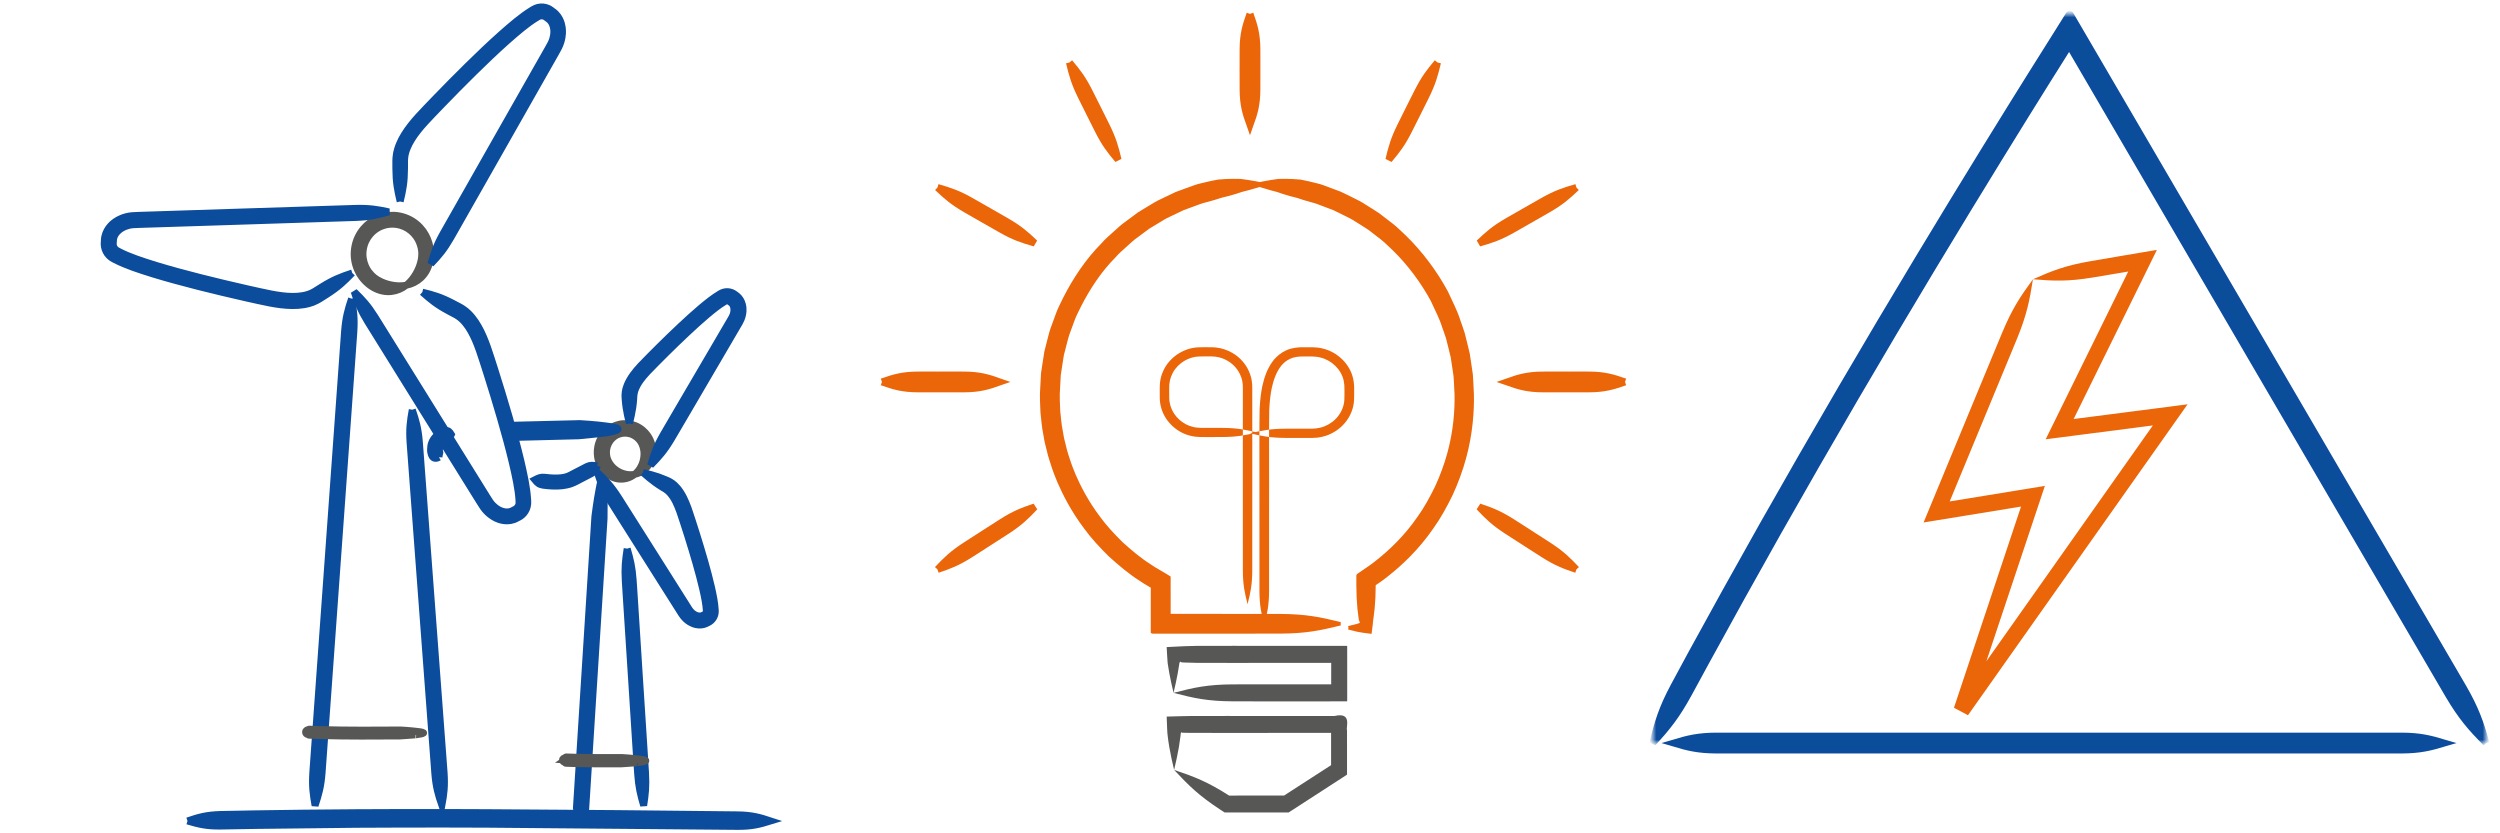 <?xml version="1.0" encoding="UTF-8"?>
<svg width="360px" height="120px" viewBox="0 0 360 120" version="1.1" xmlns="http://www.w3.org/2000/svg" xmlns:xlink="http://www.w3.org/1999/xlink">
    <!-- Generator: Sketch 62 (91390) - https://sketch.com -->
    <title>vorschau-energiemanagement</title>
    <desc>Created with Sketch.</desc>
    <defs>
        <polygon id="path-1" points="0 0 120 0 120 105 0 105"></polygon>
    </defs>
    <g id="vorschau-energiemanagement" stroke="none" stroke-width="1" fill="none" fill-rule="evenodd">
        <g id="Group" transform="translate(238, 2)">
            <g id="Group-45">
                <mask id="mask-2" fill="white">
                    <use xlink:href="#path-1"></use>
                </mask>
                <g id="Clip-44"></g>
                <path d="M120,105 C119.139,102.037 118.465,100.077 116.67,96.968 C112.428,89.7 99.681,67.867 87.996,47.85 C80.419,34.879 73.186,22.496 67.847,13.356 C64.947,8.392 62.562,4.307 60.902,1.465 C60.71,1.138 60.524,0.82 60.344,0.511 C60.253,0.356 60.164,0.204 60.077,0.054 C60.034,-0.089 59.987,0.091 59.942,0.137 L59.806,0.352 C59.448,0.923 59.112,1.457 58.801,1.954 C58.323,2.714 57.919,3.359 57.591,3.882 C57.162,4.565 56.935,4.927 56.935,4.927 C56.935,4.927 42.305,28.031 27.142,53.995 C23.35,60.486 19.519,67.151 15.839,73.655 C14.015,76.915 12.217,80.128 10.468,83.254 C8.773,86.334 7.125,89.327 5.548,92.192 C4.421,94.281 3.496,95.995 3.034,96.851 C1.341,100.019 0.751,102.012 0,105 C2.084,102.704 3.39,101.093 5.113,97.947 C5.577,97.095 6.505,95.386 7.638,93.305 C9.212,90.445 10.856,87.457 12.55,84.382 C14.295,81.262 16.09,78.054 17.912,74.798 C21.586,68.304 25.41,61.65 29.194,55.168 C44.331,29.24 58.936,6.156 58.936,6.156 C58.936,6.156 59.164,5.794 59.592,5.112 C59.692,4.952 59.817,4.754 59.963,4.521 L59.963,4.522 C61.359,6.913 63.364,10.348 65.802,14.524 C71.138,23.665 78.368,36.049 85.942,49.022 C97.632,69.036 110.385,90.867 114.63,98.133 C116.456,101.224 117.835,102.781 120,105" id="Fill-43" stroke="#0B4C9C" fill="#0A4D99" mask="url(#mask-2)"></path>
            </g>
            <path d="M54.745,38.214 C52.914,40.714 51.764,42.451 50.363,45.79 C50.03,46.591 49.433,48.028 48.717,49.749 C47.305,53.16 45.776,56.853 44.201,60.657 C43.414,62.56 42.616,64.49 41.815,66.426 L40.591,69.384 L39.385,72.297 L39.084,73.024 L39.01,73.206 C38.977,73.253 39.036,73.224 39.062,73.224 L39.156,73.209 L39.534,73.148 L41.044,72.901 C45.006,72.255 48.977,71.606 51.971,71.119 C52.311,71.063 52.636,71.011 52.945,70.959 L53.041,70.945 L53.04,70.945 L53.038,70.945 L53.036,70.945 C53.036,70.945 53.027,70.947 53.03,70.944 C53.031,70.938 53.033,70.936 53.033,70.936 C50.162,79.549 47.623,87.165 45.905,92.319 C45.051,94.876 44.3,97.128 43.667,99.03 C43.586,99.272 43.507,99.509 43.43,99.74 L43.372,99.912 C43.377,99.923 43.387,99.923 43.393,99.929 L43.44,99.952 C43.498,99.982 43.556,100.012 43.608,100.041 C43.715,100.097 43.809,100.146 43.889,100.188 C44.209,100.356 44.308,100.409 44.139,100.319 C44.586,100.561 44.993,100.781 45.215,100.901 C45.336,100.942 45.369,101.042 45.416,100.953 C45.372,101.043 45.343,100.945 45.188,100.886 L45.36,100.979 C45.344,101.08 45.527,100.789 45.637,100.64 C45.759,100.467 45.88,100.296 45.999,100.126 C46.478,99.448 46.931,98.807 47.35,98.214 C48.187,97.028 48.887,96.036 49.376,95.345 C49.783,94.767 50.005,94.454 50.01,94.447 C50.005,94.454 49.753,94.809 49.194,95.601 C54.937,87.468 55.451,86.741 55.451,86.741 C55.451,86.741 57.309,84.111 61.128,78.705 C63.038,76.001 65.437,72.603 68.341,68.491 C69.793,66.436 71.371,64.202 73.077,61.788 C73.669,60.95 74.272,60.096 74.886,59.227 C75.33,58.599 75.776,57.966 76.228,57.327 L76.908,56.364 L76.993,56.243 C77.028,56.199 76.92,56.242 76.891,56.236 L76.602,56.274 L76.023,56.348 C73.788,56.636 71.475,56.936 69.083,57.245 C66.946,57.52 64.453,57.841 61.663,58.201 C61.314,58.246 60.96,58.292 60.602,58.338 C60.58,58.34 60.596,58.338 60.596,58.338 C60.604,58.336 60.605,58.338 60.601,58.344 C61.162,57.204 61.748,56.014 62.356,54.779 C64.261,50.908 66.296,46.773 68.332,42.64 C69.631,40.001 70.93,37.361 72.208,34.763 L72.585,34 C72.357,34.01 72.052,34.082 71.79,34.12 L70.16,34.396 C69.42,34.521 68.682,34.647 67.951,34.77 C67.71,34.811 67.473,34.852 67.239,34.891 C65.373,35.211 63.76,35.486 62.914,35.631 C59.439,36.239 57.531,36.976 54.745,38.214 C57.768,38.47 59.804,38.54 63.284,37.97 C64.132,37.828 65.745,37.557 67.612,37.245 C67.846,37.206 68.084,37.165 68.324,37.125 L68.414,37.11 L68.483,37.098 L68.482,37.098 L68.477,37.099 C68.477,37.099 68.464,37.104 68.468,37.098 L68.474,37.087 L67.797,38.462 C67.29,39.491 66.782,40.525 66.273,41.558 C64.238,45.692 62.203,49.827 60.298,53.698 C59.385,55.551 58.506,57.339 57.664,59.051 C57.312,59.766 56.963,60.473 56.619,61.173 C56.515,61.305 56.69,61.234 56.766,61.234 L57.048,61.198 L57.608,61.126 C57.981,61.077 58.351,61.03 58.719,60.982 C59.823,60.84 60.9,60.701 61.949,60.565 C64.739,60.205 67.231,59.882 69.368,59.605 C70.194,59.498 71.006,59.393 71.805,59.29 C72.09,59.254 72.013,59.264 72.02,59.263 L72.017,59.263 L72.012,59.264 C72.008,59.265 72.015,59.257 72.015,59.257 L72.016,59.255 L72.016,59.255 L71.864,59.472 C71.646,59.779 71.431,60.085 71.218,60.387 C69.513,62.802 67.936,65.036 66.484,67.092 C63.58,71.204 61.182,74.602 59.273,77.307 C55.455,82.715 53.599,85.345 53.599,85.345 C53.599,85.345 53.141,85.992 48.029,93.231 C48.034,93.223 48.018,93.248 48.041,93.213 C48.118,93.104 48.156,93.05 48.156,93.05 C48.156,93.05 48.124,93.096 48.059,93.188 C47.999,93.273 48.043,93.212 48.028,93.231 L48.031,93.227 L48.034,93.223 L48.036,93.218 L48.036,93.223 L48.034,93.227 L48.034,93.23 L48.034,93.231 L48.034,93.232 C48.036,93.224 48.028,93.249 48.039,93.215 L48.08,93.093 C49.839,87.821 52.438,80.028 55.378,71.218 C55.395,71.167 55.706,70.236 56.236,68.645 C56.302,68.446 56.372,68.236 56.446,68.018 L56.46,67.977 C56.455,67.971 56.434,67.979 56.423,67.979 L56.338,67.992 L56.166,68.02 C56.051,68.04 55.933,68.058 55.812,68.079 C55.33,68.157 54.809,68.241 54.255,68.332 C53.466,68.461 52.578,68.606 51.612,68.764 C49.184,69.159 45.966,69.683 42.755,70.207 C46.679,60.721 50.855,50.631 52.471,46.721 C53.84,43.367 54.261,41.308 54.745,38.214" id="Fill-48" fill="#EB6509"></path>
            <path d="M9.133,106 L59.956,106 L107.867,106 C110.42,105.985 111.867,105.639 114,105.001 C111.867,104.362 110.42,104.016 107.867,104 L59.956,104 L9.133,104 C6.58,104.016 5.132,104.362 3,105.001 C5.132,105.639 6.58,105.985 9.133,106 Z" id="Fill-46" stroke="#0B4C9C" fill="#0A4D99"></path>
        </g>
        <g id="Group-2" transform="translate(15, 1)">
            <path d="M12,117.218 C13.656,117.714 14.779,117.978 16.751,117.95 C17.675,117.935 19.523,117.903 21.776,117.865 C26.148,117.815 31.306,117.757 36.24,117.701 C46.109,117.636 55.082,117.685 55.082,117.685 C55.082,117.685 85.232,117.947 91.252,118 C93.226,118.008 94.348,117.732 96,117.218 C94.354,116.671 93.236,116.372 91.262,116.339 C88.699,116.311 80.998,116.231 73.937,116.158 C64.064,116.088 55.087,116.024 55.087,116.024 C55.087,116.024 46.109,115.967 36.234,116.029 C31.296,116.056 26.134,116.123 21.759,116.192 C19.505,116.235 17.656,116.27 16.732,116.288 C14.758,116.343 13.642,116.653 12,117.218" id="Fill-70" stroke="#0B4C9C" fill="#0B4C9C"></path>
            <path d="M43.507,40.076 C42.685,40.216 42.025,40.161 41.381,40.041 C40.739,39.914 40.094,39.717 39.365,39.289 C39.133,39.132 38.696,38.911 38.1,38.14 C37.764,37.694 37.426,36.991 37.308,36.181 C37.187,35.372 37.327,34.47 37.671,33.739 C38.013,33.004 38.531,32.456 38.953,32.139 C39.169,31.986 39.346,31.859 39.481,31.797 C39.613,31.728 39.686,31.689 39.686,31.689 C39.686,31.689 39.934,31.559 40.369,31.435 C40.801,31.309 41.435,31.22 42.133,31.326 C42.828,31.432 43.576,31.744 44.159,32.234 C44.753,32.714 45.178,33.344 45.405,33.921 C45.891,35.145 45.722,35.999 45.659,36.4 C45.495,37.239 45.215,37.86 44.885,38.433 C44.548,39.003 44.153,39.542 43.507,40.076 C44.321,39.915 45.01,39.571 45.593,39.031 C46.173,38.49 46.67,37.732 46.891,36.646 C46.948,36.38 47,35.982 47,35.44 C46.98,34.901 46.892,34.209 46.573,33.426 C46.424,33.053 46.208,32.667 45.944,32.284 C45.662,31.917 45.346,31.538 44.953,31.235 C44.193,30.6 43.225,30.196 42.323,30.061 C41.417,29.923 40.592,30.041 40.032,30.205 C39.746,30.276 39.531,30.376 39.38,30.435 C39.227,30.492 39.15,30.537 39.15,30.537 C39.15,30.537 39.055,30.586 38.884,30.676 C38.709,30.758 38.477,30.917 38.198,31.118 C37.649,31.528 36.972,32.239 36.529,33.192 C36.081,34.139 35.898,35.309 36.055,36.363 C36.207,37.42 36.647,38.323 37.086,38.903 C37.861,39.906 38.43,40.19 38.733,40.39 C39.683,40.938 40.573,41.06 41.355,40.976 C42.141,40.887 42.85,40.59 43.507,40.076" id="Fill-72" stroke="#575756" fill="#575756"></path>
            <path d="M42.626,28.012 C43.025,26.367 43.24,25.25 43.25,23.283 C43.251,23.016 43.251,22.616 43.253,22.12 C43.263,21.908 43.272,21.676 43.319,21.425 L43.332,21.332 L43.368,21.184 C43.394,21.085 43.412,20.983 43.443,20.884 C43.508,20.684 43.571,20.479 43.66,20.278 C43.828,19.871 44.039,19.461 44.294,19.058 C45.295,17.429 46.866,15.909 48.421,14.274 C49.982,12.653 51.607,11.005 53.218,9.42 C54.829,7.835 56.427,6.313 57.94,4.96 C59.453,3.618 60.888,2.396 62.163,1.613 C62.516,1.385 62.688,1.299 62.926,1.286 C63.154,1.27 63.371,1.33 63.545,1.433 C63.59,1.459 63.63,1.489 63.669,1.518 L63.726,1.566 L63.895,1.69 C63.987,1.745 64.064,1.815 64.138,1.883 C64.277,2.026 64.393,2.176 64.471,2.335 C64.635,2.646 64.693,2.938 64.725,3.134 C64.744,3.335 64.752,3.442 64.752,3.442 C64.752,3.442 64.757,3.551 64.748,3.757 C64.736,3.963 64.698,4.271 64.583,4.651 C64.47,5.04 64.256,5.438 63.915,6.026 C63.595,6.588 63.233,7.226 62.835,7.925 C61.246,10.723 59.093,14.513 56.837,18.484 C53.574,24.234 50.015,30.505 48.831,32.593 C47.874,34.297 47.512,35.373 47.05,37 C48.2,35.786 48.933,34.933 49.908,33.238 C51.093,31.15 54.656,24.881 57.921,19.132 C60.175,15.16 62.328,11.368 63.916,8.569 C64.313,7.87 64.675,7.233 64.994,6.67 C65.304,6.141 65.63,5.545 65.771,5.04 C65.925,4.534 65.977,4.116 65.992,3.831 C66.006,3.545 65.997,3.391 65.997,3.391 C65.997,3.391 65.99,3.238 65.958,2.949 C65.912,2.662 65.831,2.228 65.566,1.72 C65.437,1.466 65.246,1.202 64.997,0.953 C64.868,0.831 64.729,0.71 64.567,0.609 L64.507,0.569 L64.478,0.549 L64.463,0.538 C64.437,0.52 64.654,0.681 64.559,0.61 L64.552,0.604 L64.432,0.502 C64.349,0.438 64.262,0.376 64.168,0.321 C63.794,0.1 63.33,-0.028 62.843,0.005 C62.6,0.022 62.352,0.079 62.114,0.179 C61.853,0.29 61.722,0.396 61.53,0.506 C60.097,1.39 58.666,2.621 57.12,3.988 C55.582,5.361 53.972,6.894 52.351,8.489 C50.73,10.083 49.097,11.738 47.529,13.365 C45.984,14.996 44.368,16.538 43.235,18.365 C42.95,18.816 42.705,19.289 42.505,19.775 C42.4,20.015 42.32,20.266 42.242,20.514 C42.203,20.638 42.178,20.767 42.146,20.892 L42.102,21.081 L42.084,21.201 C42.025,21.524 42.01,21.836 42,22.119 C42.001,22.615 42.002,23.016 42.003,23.283 C42.013,25.25 42.228,26.367 42.626,28.012" id="Fill-74" stroke="#0B4C9C" fill="#0A4D9A"></path>
            <path d="M35.727,38.309 C34.093,38.847 33.015,39.261 31.318,40.32 C31.089,40.464 30.744,40.68 30.318,40.947 C30.13,41.053 29.925,41.171 29.684,41.266 L29.597,41.304 L29.449,41.352 C29.35,41.383 29.253,41.422 29.15,41.448 C28.942,41.5 28.732,41.553 28.509,41.584 C28.067,41.655 27.598,41.69 27.11,41.682 C25.156,41.676 22.979,41.105 20.714,40.611 C18.455,40.102 16.139,39.552 13.885,38.981 C11.631,38.409 9.438,37.815 7.437,37.204 C5.447,36.589 3.602,35.977 2.223,35.269 C1.831,35.078 1.662,34.972 1.519,34.768 C1.379,34.574 1.31,34.349 1.302,34.138 C1.299,34.085 1.303,34.033 1.306,33.982 L1.316,33.906 L1.329,33.689 C1.326,33.576 1.343,33.47 1.36,33.368 C1.406,33.166 1.471,32.982 1.564,32.827 C1.741,32.513 1.96,32.304 2.11,32.169 C2.272,32.042 2.36,31.977 2.36,31.977 C2.36,31.977 2.451,31.914 2.633,31.811 C2.817,31.709 3.102,31.576 3.492,31.472 C3.89,31.361 4.349,31.336 5.043,31.32 C5.704,31.299 6.453,31.275 7.274,31.249 C10.558,31.144 15.008,31.002 19.669,30.853 C26.416,30.634 33.776,30.395 36.226,30.316 C38.222,30.241 39.346,29.979 41,29.508 C39.32,29.144 38.18,28.955 36.184,29.009 C33.734,29.087 26.374,29.323 19.625,29.538 C14.964,29.689 10.514,29.833 7.229,29.94 C6.408,29.967 5.66,29.991 4.999,30.012 C4.373,30.023 3.68,30.057 3.168,30.205 C2.649,30.343 2.261,30.523 2.007,30.665 C1.754,30.808 1.627,30.899 1.627,30.899 C1.627,30.899 1.499,30.988 1.268,31.173 C1.047,31.37 0.72,31.676 0.43,32.188 C0.282,32.44 0.162,32.754 0.085,33.11 C0.052,33.29 0.025,33.478 0.028,33.678 L0.026,33.752 L0.026,33.79 L0.025,33.809 C0.023,33.841 0.042,33.561 0.033,33.684 L0.032,33.694 L0.011,33.855 C0.002,33.964 -0.003,34.075 0.002,34.189 C0.019,34.64 0.166,35.122 0.465,35.536 C0.614,35.743 0.8,35.932 1.017,36.089 C1.257,36.261 1.421,36.32 1.622,36.431 C3.175,37.224 5.025,37.828 7.057,38.46 C9.088,39.081 11.297,39.68 13.565,40.256 C15.833,40.832 18.16,41.385 20.427,41.896 C22.683,42.383 24.903,42.983 27.101,42.999 C27.646,43.007 28.189,42.968 28.717,42.884 C28.981,42.846 29.241,42.782 29.498,42.717 C29.625,42.684 29.75,42.636 29.875,42.596 L30.061,42.533 L30.175,42.484 C30.486,42.361 30.762,42.206 31.01,42.06 C31.436,41.79 31.78,41.572 32.008,41.427 C33.694,40.352 34.534,39.555 35.727,38.309" id="Fill-76" stroke="#0B4C9C" fill="#0A4D9A"></path>
            <path d="M45.814,41.073 C47.056,42.187 47.925,42.894 49.625,43.802 C49.855,43.924 50.201,44.108 50.63,44.336 C50.809,44.442 51.007,44.556 51.202,44.713 L51.277,44.768 L51.389,44.868 C51.463,44.937 51.542,45 51.614,45.074 C51.758,45.224 51.905,45.375 52.04,45.549 C52.315,45.888 52.573,46.267 52.806,46.684 C53.757,48.341 54.354,50.467 55.059,52.632 C55.747,54.797 56.429,57.031 57.065,59.224 C57.699,61.417 58.285,63.569 58.763,65.568 C59.233,67.559 59.633,69.426 59.727,70.946 C59.762,71.372 59.758,71.569 59.66,71.792 C59.57,72.006 59.418,72.177 59.249,72.289 C59.207,72.318 59.162,72.34 59.119,72.364 L59.052,72.393 L58.866,72.491 C58.776,72.55 58.68,72.588 58.588,72.624 C58.4,72.685 58.216,72.723 58.043,72.721 C57.699,72.728 57.419,72.648 57.235,72.588 C57.052,72.513 56.955,72.471 56.955,72.471 C56.955,72.471 56.859,72.427 56.685,72.324 C56.511,72.22 56.263,72.044 55.986,71.765 C55.7,71.484 55.454,71.108 55.101,70.528 C54.76,69.979 54.375,69.358 53.951,68.676 C52.256,65.949 49.959,62.254 47.553,58.383 C44.068,52.781 40.267,46.671 39.002,44.637 C37.964,42.986 37.197,42.165 36,41 C36.524,42.604 36.927,43.662 37.949,45.325 C39.214,47.359 43.012,53.472 46.495,59.075 C48.902,62.946 51.2,66.64 52.897,69.367 C53.321,70.048 53.708,70.67 54.049,71.218 C54.365,71.742 54.731,72.312 55.104,72.671 C55.472,73.042 55.81,73.28 56.05,73.425 C56.292,73.568 56.428,73.63 56.428,73.63 C56.428,73.63 56.564,73.694 56.83,73.797 C57.1,73.885 57.512,74.01 58.074,73.999 C58.353,73.999 58.67,73.944 59,73.832 C59.164,73.77 59.332,73.699 59.495,73.597 L59.557,73.562 L59.588,73.543 L59.604,73.534 C59.631,73.519 59.393,73.643 59.497,73.589 L59.506,73.585 L59.649,73.523 C59.742,73.476 59.837,73.425 59.927,73.364 C60.29,73.125 60.614,72.761 60.807,72.301 C60.904,72.071 60.969,71.82 60.991,71.557 C61.015,71.268 60.983,71.1 60.976,70.874 C60.867,69.164 60.456,67.298 59.981,65.263 C59.496,63.234 58.906,61.065 58.269,58.858 C57.63,56.652 56.945,54.408 56.254,52.234 C55.55,50.081 54.955,47.903 53.891,46.035 C53.631,45.57 53.334,45.129 53.005,44.725 C52.845,44.519 52.664,44.332 52.486,44.147 C52.396,44.056 52.296,43.973 52.202,43.888 L52.059,43.761 L51.962,43.69 C51.71,43.488 51.447,43.332 51.205,43.194 C50.775,42.968 50.428,42.786 50.196,42.665 C48.487,41.775 47.421,41.461 45.814,41.073" id="Fill-78" stroke="#0B4C9C" fill="#0A4D9A"></path>
            <path d="M35.629,42 C35.084,43.626 34.773,44.734 34.62,46.715 C34.23,52.137 32.274,79.293 32.274,79.293 C32.274,79.293 30.418,105.052 30.049,110.195 C29.916,112.177 30.065,113.316 30.371,115 C30.915,113.374 31.226,112.266 31.379,110.286 C31.75,105.142 33.605,79.383 33.605,79.383 C33.605,79.383 35.561,52.227 35.952,46.804 C36.084,44.823 35.935,43.684 35.629,42" id="Fill-80" stroke="#0B4C9C" fill="#0A4D9A"></path>
            <path d="M44.368,58 C44.063,59.66 43.915,60.783 44.05,62.735 C44.353,66.781 45.868,87.039 45.868,87.039 C45.868,87.039 47.322,106.474 47.612,110.355 C47.769,112.306 48.082,113.399 48.632,115 C48.937,113.341 49.085,112.218 48.95,110.265 C48.659,106.384 47.205,86.949 47.205,86.949 C47.205,86.949 45.69,66.691 45.388,62.645 C45.231,60.694 44.917,59.602 44.368,58" id="Fill-82" stroke="#0B4C9C" fill="#0A4D9A"></path>
            <path d="M29.468,104.862 C29.448,104.861 29.438,104.86 29.42,104.84 C29.413,104.833 29.399,104.823 29.396,104.814 L29.401,104.808 L29.404,104.804 L29.398,104.724 C29.385,104.618 29.364,104.485 29.375,104.468 C29.333,104.416 29.364,104.47 29.399,104.374 C29.431,104.331 29.46,104.286 29.486,104.239 L29.522,104.169 C29.523,104.164 29.517,104.167 29.517,104.167 C29.509,104.177 29.519,104.195 29.52,104.21 C29.54,104.275 29.555,104.352 29.54,104.422 C29.524,104.494 29.484,104.561 29.416,104.622 C29.382,104.652 29.342,104.681 29.291,104.708 L29.244,104.724 C29.239,104.727 29.224,104.727 29.203,104.722 L29.175,104.716 L29.16,104.712 L29.153,104.71 C29.149,104.708 29.115,104.684 29.096,104.663 C29.05,104.619 29.006,104.536 29.001,104.456 C28.994,104.378 29.02,104.306 29.034,104.282 C29.063,104.22 29.133,104.148 29.213,104.115 C29.319,104.077 29.304,104.088 29.312,104.081 L29.335,104.07 C29.373,104.056 29.396,104.044 29.41,104.033 C29.423,104.026 29.474,104.003 29.494,104 L30.969,104.056 C33.028,104.119 35.095,104.134 37.161,104.14 L42.714,104.119 C42.714,104.119 44.068,104.195 45.019,104.315 C46.631,104.48 45.991,104.678 44.993,104.793 C45.097,104.811 42.606,104.979 42.606,104.979 L37.055,105 C35.018,104.994 32.982,104.979 30.941,104.918 L29.468,104.862 Z" id="Fill-273" stroke="#575756" fill="#575756"></path>
            <path d="M76.396,67.302 C75.529,67.451 74.855,67.276 74.263,67.005 C73.678,66.71 73.134,66.296 72.708,65.577 C72.591,65.333 72.296,64.906 72.334,63.936 C72.357,63.738 72.392,63.47 72.492,63.198 C72.589,62.925 72.737,62.651 72.907,62.425 C73.074,62.194 73.275,62.031 73.416,61.912 C73.569,61.807 73.665,61.741 73.665,61.741 C73.665,61.741 73.751,61.696 73.891,61.622 C74.036,61.558 74.241,61.475 74.481,61.427 C74.961,61.314 75.569,61.39 75.966,61.551 C76.55,61.787 76.929,62.16 77.168,62.485 C77.408,62.814 77.508,63.108 77.577,63.302 C77.819,64.107 77.76,64.802 77.589,65.451 C77.394,66.09 77.076,66.728 76.396,67.302 C77.255,67.131 77.975,66.634 78.46,65.892 C78.926,65.149 79.192,64.098 78.835,62.885 C78.737,62.594 78.589,62.161 78.231,61.666 C77.876,61.177 77.309,60.615 76.438,60.266 C76.139,60.158 75.77,60.045 75.376,60.015 C74.984,59.983 74.574,60.001 74.216,60.083 C73.857,60.158 73.552,60.281 73.339,60.38 C73.131,60.491 73.004,60.559 73.004,60.559 C73.004,60.559 72.858,60.65 72.632,60.811 C72.415,60.984 72.118,61.233 71.865,61.575 C71.608,61.912 71.386,62.321 71.241,62.727 C71.094,63.134 71.038,63.534 71.01,63.83 C70.963,64.551 71.091,65.082 71.208,65.467 C71.342,65.848 71.47,66.095 71.574,66.277 C72.22,67.355 73.16,67.844 74.007,67.972 C74.868,68.086 75.705,67.856 76.396,67.302" id="Fill-275" stroke="#575756" fill="#575756"></path>
            <path d="M75.636,59.982 C75.847,59.141 76.008,58.435 76.119,57.688 C76.174,57.314 76.216,56.93 76.246,56.513 C76.252,56.409 76.259,56.303 76.265,56.194 L76.273,56.033 L76.288,55.9 C76.302,55.722 76.345,55.534 76.398,55.333 C76.463,55.116 76.581,54.787 76.809,54.391 C76.918,54.193 77.062,53.98 77.22,53.754 C77.487,53.385 77.863,52.94 78.255,52.521 C79.907,50.81 81.935,48.795 83.904,46.944 C84.891,46.018 85.87,45.13 86.796,44.345 C87.718,43.566 88.603,42.869 89.35,42.437 C89.461,42.369 89.496,42.353 89.544,42.338 C89.592,42.323 89.642,42.315 89.69,42.313 C89.787,42.311 89.878,42.336 89.954,42.376 C89.972,42.388 89.991,42.397 90.008,42.41 C90.062,42.45 90.114,42.489 90.167,42.527 C90.206,42.561 90.254,42.577 90.287,42.614 C90.361,42.673 90.42,42.742 90.466,42.813 C90.559,42.954 90.608,43.092 90.633,43.189 C90.658,43.287 90.665,43.342 90.665,43.342 C90.665,43.342 90.693,43.471 90.683,43.723 C90.669,43.973 90.597,44.354 90.354,44.777 C89.744,45.818 88.896,47.266 87.945,48.889 C86.042,52.136 83.728,56.089 82.076,58.908 C81.3,60.238 80.82,61.062 80.568,61.492 C79.559,63.236 79.178,64.336 78.69,66 C79.903,64.758 80.677,63.886 81.705,62.152 C81.956,61.723 82.44,60.9 83.22,59.572 C84.871,56.752 87.185,52.799 89.086,49.551 C90.036,47.926 90.883,46.477 91.493,45.436 C91.856,44.808 91.974,44.208 91.996,43.794 C92.014,43.376 91.964,43.14 91.964,43.14 C91.964,43.14 91.952,43.041 91.905,42.857 C91.857,42.674 91.768,42.398 91.557,42.08 C91.453,41.923 91.313,41.756 91.129,41.606 C91.042,41.525 90.932,41.464 90.827,41.392 C90.727,41.321 90.956,41.486 90.931,41.467 L90.926,41.463 L90.916,41.455 L90.895,41.438 L90.854,41.404 C90.828,41.381 90.798,41.36 90.769,41.34 C90.71,41.297 90.646,41.26 90.581,41.223 C90.317,41.081 89.999,40.993 89.659,41 C89.49,41.005 89.316,41.033 89.146,41.086 C88.974,41.138 88.8,41.232 88.707,41.291 C87.79,41.822 86.9,42.538 85.941,43.341 C84.99,44.148 83.996,45.048 82.998,45.984 C80.998,47.863 78.986,49.861 77.287,51.621 C76.87,52.067 76.453,52.557 76.146,52.984 C75.963,53.246 75.795,53.497 75.659,53.743 C75.381,54.229 75.218,54.675 75.131,54.981 C75.058,55.267 75.007,55.548 75.003,55.824 L75,56.028 L75.007,56.194 C75.014,56.303 75.021,56.409 75.026,56.513 C75.056,56.93 75.099,57.314 75.154,57.688 C75.265,58.435 75.426,59.141 75.636,59.982" id="Fill-277" stroke="#0B4C9C" fill="#0A4D9A"></path>
            <path d="M58.558,62 C58.522,62 58.509,62 58.461,61.96 C58.127,61.719 57.642,61.094 58.41,60.318 C58.425,60.304 58.492,60.252 58.526,60.244 L60.998,60.183 L67.109,60.034 L68.487,60 C68.487,60 70.758,60.122 72.352,60.35 C75.057,60.655 73.986,61.071 72.317,61.322 C72.492,61.355 68.324,61.753 68.324,61.753 L67.141,61.783 L61.029,61.938 L58.558,62 Z" id="Fill-279" stroke="#0B4C9C" fill="#0A4D9A"></path>
            <path d="M48.211,64.846 C48.23,64.357 48.385,64.17 48.33,64.06 C48.317,64.03 48.292,63.967 48.28,63.886 C48.276,63.845 48.275,63.8 48.279,63.754 C48.285,63.653 48.292,63.549 48.298,63.448 C48.32,63.21 48.461,63.001 48.461,63.001 C48.461,63.001 48.593,62.792 48.838,62.615 C49.08,62.437 49.408,62.325 49.518,62.295 C49.72,62.231 49.795,61.998 50,61.559 C49.76,61.155 49.527,60.941 49.208,61.014 C49.037,61.048 48.521,61.217 48.106,61.527 C47.685,61.827 47.411,62.262 47.411,62.262 C47.411,62.262 47.341,62.367 47.249,62.545 C47.168,62.728 47.061,62.989 47.032,63.289 C47.019,63.363 47.022,63.439 47.019,63.514 L47.016,63.626 L47.016,63.633 L47.016,63.634 C47.033,63.362 47.021,63.559 47.025,63.499 L47.025,63.501 L47.024,63.505 L47.022,63.52 L47.018,63.549 L47.011,63.609 C46.994,63.769 46.998,63.928 47.017,64.07 C47.057,64.356 47.154,64.574 47.21,64.676 C47.418,65.054 47.815,65.089 48.211,64.846" id="Fill-281" stroke="#0B4C9C" fill="#0A4D9A"></path>
            <path d="M71,66.085 C70.375,65.974 69.983,65.942 69.512,66.176 C69.26,66.306 68.503,66.697 67.81,67.056 C67.636,67.146 67.467,67.234 67.311,67.316 C67.233,67.357 67.157,67.396 67.087,67.433 C67.029,67.46 66.974,67.485 66.924,67.509 C66.724,67.597 66.581,67.64 66.581,67.64 C66.581,67.64 66.012,67.823 65.265,67.832 C64.53,67.86 63.684,67.757 63.403,67.724 C62.883,67.663 62.542,67.809 62,68.091 C62.354,68.53 62.623,68.781 63.186,68.866 C63.49,68.91 64.419,69.028 65.323,68.994 C65.772,68.98 66.212,68.927 66.536,68.856 C66.698,68.827 66.831,68.79 66.923,68.763 C67.015,68.738 67.067,68.723 67.067,68.723 C67.067,68.723 67.277,68.663 67.586,68.528 C67.662,68.493 67.744,68.455 67.831,68.414 C67.902,68.378 67.977,68.339 68.056,68.299 C68.212,68.218 68.382,68.13 68.556,68.04 C69.248,67.679 70.003,67.286 70.254,67.154 C70.713,66.905 70.849,66.599 71,66.085" id="Fill-283" stroke="#0B4C9C" fill="#0A4D9A"></path>
            <path d="M77.586,67.049 C78.223,67.61 78.764,68.069 79.364,68.502 C79.664,68.719 79.978,68.928 80.327,69.142 C80.415,69.194 80.504,69.247 80.595,69.302 L80.733,69.382 L80.841,69.454 C80.989,69.546 81.133,69.67 81.284,69.806 C81.444,69.96 81.677,70.211 81.919,70.588 C82.043,70.773 82.164,70.993 82.289,71.233 C82.491,71.632 82.71,72.16 82.898,72.69 C83.648,74.901 84.493,77.575 85.224,80.124 C85.588,81.402 85.924,82.655 86.192,83.815 C86.458,84.969 86.669,86.055 86.711,86.9 C86.72,87.027 86.719,87.065 86.711,87.114 C86.703,87.162 86.688,87.209 86.667,87.252 C86.626,87.338 86.562,87.406 86.495,87.454 C86.476,87.465 86.46,87.477 86.441,87.486 C86.383,87.515 86.325,87.543 86.269,87.571 C86.222,87.591 86.186,87.625 86.14,87.637 C86.055,87.675 85.969,87.695 85.887,87.704 C85.723,87.722 85.582,87.702 85.486,87.68 C85.39,87.658 85.339,87.639 85.339,87.639 C85.339,87.639 85.215,87.605 85.001,87.483 C84.789,87.357 84.49,87.124 84.232,86.722 C83.599,85.721 82.72,84.33 81.735,82.77 C79.762,79.65 77.362,75.853 75.649,73.145 C74.84,71.869 74.339,71.08 74.078,70.667 C73.013,69.002 72.227,68.175 71,67 C71.538,68.617 71.951,69.684 72.998,71.36 C73.259,71.773 73.757,72.565 74.563,73.843 C76.276,76.551 78.678,80.348 80.651,83.468 C81.639,85.027 82.519,86.417 83.152,87.417 C83.535,88.017 84.004,88.39 84.354,88.595 C84.709,88.799 84.936,88.862 84.936,88.862 C84.936,88.862 85.026,88.896 85.208,88.938 C85.389,88.978 85.667,89.025 86.037,88.984 C86.221,88.964 86.428,88.917 86.64,88.825 C86.749,88.786 86.851,88.717 86.96,88.657 C87.067,88.603 86.821,88.729 86.849,88.714 L86.854,88.712 L86.867,88.707 L86.89,88.697 L86.937,88.677 C86.97,88.663 87.001,88.647 87.032,88.631 C87.095,88.599 87.155,88.56 87.217,88.52 C87.458,88.354 87.676,88.116 87.821,87.816 C87.892,87.667 87.946,87.503 87.975,87.33 C88.007,87.157 88.003,86.963 87.993,86.856 C87.94,85.818 87.715,84.72 87.444,83.522 C87.169,82.329 86.83,81.059 86.462,79.766 C85.721,77.178 84.883,74.525 84.112,72.251 C83.91,71.688 83.67,71.104 83.436,70.644 C83.29,70.365 83.147,70.107 82.994,69.877 C82.696,69.417 82.381,69.074 82.154,68.861 C81.939,68.668 81.717,68.496 81.479,68.369 L81.303,68.274 L81.155,68.206 C81.058,68.163 80.964,68.121 80.87,68.079 C80.495,67.918 80.143,67.782 79.794,67.661 C79.096,67.421 78.41,67.245 77.586,67.049" id="Fill-285" stroke="#0B4C9C" fill="#0A4D9A"></path>
            <path d="M69.337,115.512 C69.334,115.548 69.334,115.561 69.298,115.605 C69.089,115.916 68.574,116.347 68.047,115.528 C68.037,115.514 68.003,115.443 68,115.409 L68.156,112.965 L70.664,73.38 C70.664,73.38 70.943,71.149 71.246,69.592 C71.699,66.947 71.928,68.036 71.982,69.702 C72.022,69.531 71.984,73.676 71.984,73.676 L69.492,113.068 L69.337,115.512 Z" id="Fill-287" stroke="#0B4C9C" fill="#0A4D9A"></path>
            <path d="M75.313,78 C75.054,79.646 74.927,80.76 75.043,82.695 C75.063,83.023 75.097,83.557 75.166,84.666 C75.394,88.208 75.935,96.601 75.935,96.601 C75.935,96.601 76.383,103.625 76.631,107.519 C76.729,109 76.788,109.916 76.82,110.394 C76.953,112.329 77.22,113.412 77.687,115 C77.946,113.354 78.072,112.241 77.957,110.305 C77.927,109.826 77.869,108.909 77.776,107.429 C77.525,103.535 77.072,96.511 77.072,96.511 C77.072,96.511 76.536,88.119 76.31,84.576 C76.237,83.468 76.202,82.934 76.18,82.606 C76.047,80.671 75.78,79.589 75.313,78" id="Fill-289" stroke="#0B4C9C" fill="#0A4D9A"></path>
            <path d="M66.48,108.912 C66.458,108.911 66.45,108.911 66.422,108.888 C66.399,108.871 66.374,108.85 66.353,108.828 C66.348,108.817 66.327,108.805 66.335,108.792 C66.339,108.813 66.338,108.739 66.332,108.678 C66.329,108.622 66.313,108.549 66.313,108.51 C66.329,108.488 66.302,108.455 66.298,108.458 C66.322,108.46 66.304,108.436 66.349,108.383 C66.379,108.336 66.404,108.288 66.424,108.237 C66.439,108.202 66.433,108.205 66.43,108.208 L66.43,108.214 L66.432,108.239 L66.443,108.294 C66.449,108.333 66.451,108.372 66.444,108.41 C66.43,108.486 66.39,108.557 66.322,108.624 C66.279,108.652 66.274,108.704 66.163,108.703 C66.145,108.695 66.164,108.715 66.115,108.682 C66.065,108.65 66.001,108.558 66,108.463 C65.999,108.367 66.03,108.317 66.045,108.293 C66.083,108.227 66.176,108.167 66.25,108.155 C66.269,108.149 66.266,108.147 66.277,108.143 C66.31,108.128 66.332,108.116 66.344,108.105 L66.441,108.034 C66.45,108.027 66.495,108.003 66.517,108 L68.048,108.049 C69.933,108.09 71.824,108.093 73.715,108.088 L74.573,108.084 C74.573,108.084 75.985,108.168 76.976,108.297 C78.658,108.473 77.99,108.682 76.949,108.802 C77.058,108.822 74.456,108.994 74.456,108.994 L73.719,108.997 C71.823,109.004 69.928,109.002 68.027,108.961 L66.48,108.912 Z" id="Fill-291" stroke="#575756" fill="#575756"></path>
        </g>
        <g id="Group-3" transform="translate(127, 2)">
            <path d="M67.185,88.403 C67.641,88.517 68.074,88.624 68.487,88.727 C68.971,88.827 69.616,88.918 70.288,89 C70.331,88.669 70.372,88.341 70.414,88.016 L70.472,87.466 L70.5,87.197 L70.526,87.024 C70.594,86.561 70.652,86.09 70.699,85.6 C70.794,84.619 70.845,83.556 70.851,82.307 C70.851,82.254 70.851,82.087 70.851,82.128 L70.853,82.129 C70.853,82.129 70.859,82.127 70.849,82.134 C71.057,81.992 71.3,81.827 71.582,81.635 C71.92,81.418 72.275,81.125 72.693,80.803 C74.638,79.285 77.104,76.985 79.162,73.994 C80.227,72.527 81.131,70.864 81.958,69.175 C82.743,67.463 83.396,65.693 83.869,63.949 C84.83,60.461 85.05,57.128 84.991,54.741 C84.928,53.544 84.899,52.571 84.835,51.902 C84.737,51.236 84.682,50.867 84.682,50.867 C84.682,50.867 84.636,50.558 84.553,49.997 C84.511,49.715 84.46,49.37 84.401,48.97 C84.32,48.574 84.197,48.129 84.078,47.631 C83.954,47.135 83.817,46.59 83.671,46.005 C83.504,45.426 83.265,44.824 83.044,44.18 C82.644,42.871 81.94,41.54 81.28,40.096 C79.776,37.301 77.689,34.447 75.262,32.091 C74.635,31.525 74.057,30.91 73.405,30.408 C72.753,29.906 72.112,29.411 71.486,28.931 C70.838,28.484 70.175,28.096 69.552,27.699 C68.936,27.283 68.298,26.971 67.688,26.676 C67.058,26.369 66.495,26.073 65.974,25.84 C65.441,25.639 64.965,25.459 64.545,25.302 C63.707,24.984 63.091,24.747 62.647,24.657 C61.762,24.426 60.967,24.246 60.227,24.106 C59.474,24.04 58.776,24.007 58.1,24.001 C57.763,23.999 57.43,23.999 57.099,24.015 C56.769,24.063 56.436,24.111 56.094,24.161 C55.42,24.27 54.733,24.402 54,24.551 C54.733,24.778 55.394,24.98 56.028,25.157 C56.346,25.24 56.656,25.323 56.962,25.404 C57.27,25.508 57.573,25.61 57.878,25.714 C58.492,25.911 59.119,26.087 59.803,26.245 C60.471,26.476 61.193,26.699 62.01,26.919 C62.422,27.004 62.989,27.23 63.764,27.526 C64.152,27.673 64.591,27.839 65.086,28.025 C65.567,28.242 66.086,28.518 66.67,28.802 C67.234,29.076 67.827,29.363 68.394,29.75 C68.971,30.12 69.586,30.476 70.187,30.889 C70.765,31.335 71.359,31.792 71.963,32.257 C72.568,32.72 73.099,33.295 73.682,33.817 C75.931,35.998 77.864,38.64 79.261,41.225 C79.868,42.563 80.528,43.792 80.895,45.004 C81.099,45.602 81.324,46.155 81.479,46.692 C81.614,47.235 81.74,47.738 81.855,48.198 C81.966,48.658 82.082,49.069 82.157,49.436 C82.213,49.808 82.259,50.126 82.298,50.387 C82.375,50.907 82.418,51.193 82.418,51.193 C82.418,51.193 82.469,51.536 82.56,52.151 C82.619,52.771 82.64,53.674 82.702,54.782 C82.754,56.998 82.548,60.085 81.656,63.311 C81.218,64.923 80.61,66.561 79.885,68.146 C79.117,69.707 78.282,71.247 77.295,72.606 C75.389,75.376 73.104,77.505 71.305,78.914 C70.918,79.214 70.59,79.487 70.277,79.687 C69.921,79.932 69.616,80.142 69.352,80.323 C69.114,80.486 68.893,80.637 68.69,80.777 C68.649,80.816 68.57,80.834 68.562,80.89 L68.562,81.066 C68.562,81.182 68.563,81.292 68.563,81.399 C68.564,81.753 68.564,82.05 68.564,82.307 C68.57,83.556 68.622,84.619 68.717,85.6 C68.764,86.09 68.821,86.561 68.89,87.024 L68.916,87.197 C68.925,87.253 68.935,87.244 68.944,87.272 L69.001,87.412 C69.041,87.516 69.083,87.646 69.128,87.805 C69.002,87.888 68.839,87.98 68.487,88.079 C68.074,88.181 67.641,88.289 67.185,88.403" id="Fill-136" stroke="#EB6509" stroke-width="0.5" fill="#EB6509"></path>
            <path d="M54.825,24.546 C54.073,24.397 53.368,24.267 52.676,24.159 C52.326,24.11 51.984,24.061 51.645,24.014 C51.304,23.999 50.963,23.999 50.617,24.001 C49.923,24.006 49.207,24.038 48.433,24.105 C47.674,24.244 46.858,24.422 45.951,24.65 C45.451,24.746 44.742,25.025 43.854,25.344 C43.411,25.505 42.925,25.683 42.405,25.874 C41.855,26.136 41.288,26.407 40.705,26.686 C40.403,26.831 40.096,26.979 39.785,27.128 C39.476,27.28 39.187,27.478 38.882,27.654 C38.279,28.02 37.662,28.393 37.033,28.773 C36.444,29.21 35.844,29.656 35.235,30.107 C34.608,30.537 34.053,31.071 33.476,31.589 C32.907,32.116 32.295,32.614 31.784,33.22 C29.55,35.462 27.729,38.202 26.301,41.027 C25.974,41.75 25.569,42.434 25.315,43.175 C25.046,43.908 24.778,44.636 24.514,45.355 C24.269,46.078 24.117,46.822 23.92,47.538 C23.827,47.897 23.736,48.254 23.645,48.608 C23.587,48.968 23.531,49.325 23.474,49.679 C23.366,50.388 23.26,51.081 23.157,51.758 C23.121,52.441 23.084,53.107 23.05,53.753 C22.944,55.045 23.032,56.261 23.076,57.375 C23.199,58.485 23.274,59.502 23.458,60.383 C23.537,60.825 23.611,61.238 23.678,61.619 C23.772,61.995 23.857,62.34 23.935,62.65 C24.089,63.271 24.202,63.759 24.319,64.079 C24.423,64.403 24.478,64.575 24.478,64.575 C24.478,64.575 24.769,65.621 25.501,67.359 C26.248,69.085 27.454,71.51 29.397,74.067 C30.343,75.364 31.528,76.639 32.825,77.926 C34.179,79.154 35.646,80.412 37.325,81.479 C37.728,81.77 38.166,82.012 38.599,82.268 L38.925,82.459 C39.006,82.507 38.965,82.482 38.972,82.486 L38.965,82.482 L38.962,82.479 C38.962,83.357 38.961,84.244 38.961,85.137 L38.961,86.629 L38.961,88.104 L38.961,88.856 L38.961,88.95 L38.961,88.997 C38.972,89.001 38.991,88.998 39.006,88.999 L39.195,88.999 L39.573,88.999 C40.87,88.999 42.168,88.999 43.464,89 C49.135,88.996 55.027,88.992 57.336,88.991 C60.942,88.973 62.987,88.57 66,87.825 C62.987,87.078 60.942,86.676 57.336,86.657 C55.027,86.655 49.135,86.652 43.464,86.648 L41.956,86.649 L41.317,86.649 L41.322,86.649 C41.327,86.635 41.323,86.682 41.324,86.629 L41.324,85.137 C41.324,84.045 41.323,82.959 41.323,81.883 L41.323,81.15 C41.127,81.017 40.905,80.9 40.697,80.774 L39.804,80.249 C39.403,80.012 38.996,79.789 38.623,79.519 C37.068,78.533 35.71,77.366 34.454,76.231 C33.253,75.037 32.153,73.86 31.277,72.657 C29.475,70.29 28.358,68.045 27.664,66.449 C26.986,64.84 26.716,63.872 26.716,63.872 C26.716,63.872 26.665,63.713 26.568,63.414 C26.459,63.117 26.357,62.665 26.214,62.09 C26.143,61.803 26.064,61.484 25.977,61.136 C25.915,60.783 25.848,60.4 25.776,59.991 C25.602,59.175 25.538,58.232 25.422,57.205 C25.385,56.171 25.3,55.045 25.404,53.847 C25.434,53.248 25.467,52.631 25.501,51.998 C25.597,51.372 25.697,50.73 25.797,50.074 C25.85,49.747 25.901,49.416 25.954,49.082 C26.039,48.754 26.125,48.425 26.212,48.092 C26.396,47.43 26.532,46.741 26.761,46.072 C27.006,45.407 27.253,44.734 27.503,44.055 C27.736,43.37 28.116,42.738 28.417,42.069 C29.741,39.455 31.423,36.915 33.496,34.841 C33.966,34.278 34.536,33.822 35.063,33.333 C35.598,32.852 36.109,32.355 36.692,31.959 C37.255,31.541 37.81,31.127 38.355,30.722 C38.938,30.37 39.51,30.025 40.068,29.688 C40.35,29.524 40.617,29.339 40.903,29.198 C41.191,29.061 41.475,28.925 41.755,28.791 C42.295,28.532 42.819,28.279 43.327,28.036 C43.808,27.86 44.258,27.696 44.667,27.545 C45.488,27.248 46.141,26.983 46.604,26.893 C47.442,26.675 48.183,26.454 48.869,26.225 C49.571,26.067 50.215,25.893 50.844,25.699 L51.784,25.391 C52.1,25.31 52.418,25.229 52.744,25.145 C53.395,24.97 54.073,24.771 54.825,24.546" id="Fill-138" stroke="#EB6509" stroke-width="0.5" fill="#EB6509"></path>
            <path d="M41.99,97.771 C44.946,98.551 46.953,98.973 50.49,98.992 C51.09,98.993 52.065,98.995 54.091,98.998 C55.913,98.999 58.642,98.999 61.086,99 C62.308,98.999 63.458,98.998 64.388,98.997 C65.202,98.996 65.919,98.996 66.507,98.996 L66.983,98.996 C67.014,98.87 66.991,98.699 66.998,98.569 C66.998,98.295 66.998,98.065 66.998,97.885 C66.996,92.511 66.996,91.238 66.996,91.238 C66.991,91.242 67.004,91.147 66.987,91.007 L66.338,91.007 C65.862,91.006 65.173,91.006 64.316,91.006 C63.299,91.005 61.885,91.004 60.3,91.003 C57.13,91.002 53.272,91.001 50.52,91 C47.815,91.004 46.141,91.006 45.266,91.007 C44.637,91.011 44.057,91.028 43.514,91.055 C42.633,91.099 41.805,91.14 41,91.179 C41.025,91.632 41.051,92.079 41.076,92.526 L41.118,93.151 L41.141,93.45 L41.164,93.62 C41.229,94.072 41.303,94.515 41.385,94.961 C41.551,95.855 41.753,96.76 41.99,97.771 C42.227,96.76 42.429,95.855 42.594,94.961 C42.676,94.515 42.751,94.072 42.815,93.62 L42.838,93.45 L42.861,93.409 L42.904,93.345 C42.932,93.309 42.956,93.288 42.98,93.279 C43.038,93.306 43.08,93.329 43.107,93.35 C43.121,93.36 43.132,93.37 43.139,93.379 C43.263,93.387 43.387,93.394 43.514,93.402 C44.057,93.431 44.637,93.447 45.266,93.45 C46.141,93.452 47.815,93.455 50.52,93.459 C55.575,93.456 64.693,93.45 64.693,93.45 L64.693,93.45 C64.692,94.025 64.692,94.989 64.691,96.548 C63.518,96.548 57.237,96.544 54.091,96.543 C52.065,96.546 51.09,96.549 50.49,96.55 C46.953,96.569 44.946,96.991 41.99,97.771" id="Fill-140" fill="#575756"></path>
            <path d="M42.071,108.868 C44.2,111.152 45.698,112.613 48.695,114.571 C48.803,114.641 48.919,114.716 49.344,114.992 C49.977,114.993 50.919,114.994 52.814,114.997 C53.655,114.998 54.664,114.999 55.666,114.999 C56.167,114.999 56.666,114.999 57.142,114.999 L57.834,114.999 C58.031,114.999 58.225,114.999 58.414,114.999 C58.467,114.995 58.523,115.008 58.572,114.991 L58.706,114.903 L58.97,114.733 C60.994,113.422 63.006,112.119 64.51,111.145 C65.428,110.551 66.191,110.056 66.723,109.712 C66.777,109.677 66.829,109.643 66.88,109.61 C66.931,109.577 66.994,109.553 66.974,109.482 C66.973,109.363 66.973,109.252 66.973,109.148 C66.973,108.942 66.973,108.767 66.973,108.626 C66.972,108.343 66.972,108.208 66.972,108.202 C66.971,104.407 66.971,103.708 66.971,103.708 L66.971,103.152 C66.773,102.726 67.774,100.49 65.148,101.107 C64.132,101.107 54.938,101.102 49.576,101.099 C46.883,101.103 45.216,101.106 44.345,101.108 C43.905,101.115 43.488,101.123 43.088,101.131 C42.362,101.151 41.669,101.17 41,101.188 C41.023,101.765 41.045,102.329 41.066,102.885 L41.086,103.281 C41.092,103.408 41.099,103.561 41.107,103.605 L41.152,104.013 C41.215,104.554 41.292,105.075 41.382,105.596 C41.561,106.639 41.791,107.681 42.071,108.868 C42.349,107.681 42.58,106.639 42.759,105.596 C42.849,105.075 42.925,104.554 42.989,104.013 L43.035,103.605 C43.041,103.511 43.049,103.526 43.056,103.514 L43.075,103.489 C43.1,103.463 43.122,103.452 43.14,103.452 C43.187,103.477 43.208,103.496 43.216,103.51 C43.384,103.515 43.557,103.52 43.733,103.525 C43.932,103.528 44.135,103.53 44.345,103.533 C45.216,103.534 46.883,103.536 49.576,103.541 C54.776,103.538 63.693,103.534 64.677,103.533 L64.677,103.708 C64.677,103.708 64.677,104.405 64.676,108.187 L64.675,108.186 L64.676,108.184 C64.567,108.256 64.447,108.331 64.321,108.413 C64.02,108.607 63.68,108.827 63.309,109.067 C61.842,110.014 59.879,111.282 57.906,112.557 C56.447,112.558 54.326,112.558 52.814,112.558 C51.271,112.561 50.505,112.563 49.989,112.564 L49.989,112.565 C49.943,112.535 49.917,112.518 49.891,112.502 C46.875,110.575 44.963,109.831 42.071,108.868" id="Fill-142" fill="#575756"></path>
            <path d="M54,60.273 C52.262,59.854 51.082,59.626 49.001,59.616 C48.72,59.616 48.297,59.614 47.773,59.614 C47.51,59.613 47.222,59.613 46.914,59.612 C46.561,59.611 46.196,59.609 45.82,59.608 C45.477,59.595 45.124,59.566 44.778,59.471 C43.376,59.158 42.044,58.015 41.565,56.508 C41.459,56.131 41.374,55.743 41.372,55.344 C41.358,54.924 41.368,54.44 41.364,53.989 C41.335,53.118 41.513,52.37 41.896,51.656 C42.665,50.251 44.213,49.362 45.683,49.332 C46.438,49.323 47.393,49.295 47.99,49.356 C48.649,49.434 49.245,49.65 49.737,49.934 C50.737,50.503 51.284,51.311 51.553,51.882 C51.688,52.172 51.774,52.408 51.812,52.573 C51.855,52.737 51.88,52.823 51.88,52.823 C51.88,52.823 51.893,52.912 51.92,53.08 C51.956,53.252 51.962,53.48 51.973,53.83 C51.972,54.563 51.972,55.616 51.971,56.895 C51.97,59.454 51.969,62.923 51.968,66.556 C51.97,72.096 51.972,78.138 51.973,80.15 C51.983,82.169 52.217,83.313 52.65,85 C53.082,83.313 53.316,82.169 53.326,80.15 C53.327,78.138 53.329,72.096 53.331,66.556 C53.33,62.923 53.329,59.454 53.328,56.895 C53.328,55.616 53.327,54.563 53.327,53.83 C53.318,53.448 53.304,53.1 53.26,52.89 C53.224,52.673 53.205,52.558 53.205,52.558 C53.205,52.558 53.175,52.444 53.119,52.23 C53.068,52.016 52.959,51.707 52.783,51.33 C52.433,50.587 51.724,49.542 50.429,48.801 C49.79,48.432 49.013,48.149 48.153,48.046 C47.939,48.016 47.719,48.017 47.497,48.004 C47.298,48.003 47.097,48.002 46.894,48.001 C46.475,48.007 46.105,47.989 45.622,48.013 C43.702,48.057 41.691,49.206 40.694,51.031 C40.451,51.487 40.258,51.974 40.143,52.48 C40.03,52.97 39.992,53.545 40.001,53.989 C40.004,54.456 39.994,54.888 40.008,55.381 C40.014,55.899 40.119,56.407 40.261,56.899 C40.886,58.868 42.609,60.337 44.441,60.753 C44.894,60.874 45.355,60.917 45.8,60.931 C46.183,60.932 46.554,60.933 46.914,60.934 C47.222,60.934 47.51,60.933 47.773,60.933 C48.297,60.932 48.72,60.931 49.001,60.93 C51.082,60.921 52.262,60.692 54,60.273" id="Fill-144" fill="#EB6509"></path>
            <path d="M55.054,88 C55.496,86.296 55.736,85.139 55.746,83.101 C55.746,80.761 55.749,73.736 55.751,67.296 C55.761,63.432 55.724,59.697 55.772,57.017 C55.83,55.686 55.979,54.609 56.133,53.878 C56.299,53.151 56.43,52.758 56.43,52.758 C56.43,52.758 56.464,52.661 56.528,52.477 C56.582,52.288 56.7,52.032 56.85,51.704 C57.161,51.07 57.715,50.155 58.782,49.664 C59.33,49.413 59.922,49.319 60.737,49.334 C61.149,49.334 61.573,49.335 62.008,49.336 C62.387,49.351 62.777,49.379 63.158,49.489 C64.694,49.853 66.135,51.153 66.492,52.819 C66.581,53.251 66.614,53.607 66.602,54.126 C66.596,54.596 66.617,55.143 66.588,55.553 C66.548,56.402 66.222,57.231 65.703,57.903 C65.192,58.584 64.473,59.098 63.701,59.402 C62.91,59.716 62.132,59.751 61.254,59.728 C59.847,59.73 58.693,59.731 58.117,59.732 C55.987,59.743 54.779,59.972 53,60.396 C54.779,60.819 55.987,61.049 58.117,61.059 C58.693,61.06 59.847,61.062 61.254,61.064 C61.617,61.064 62.138,61.075 62.669,61.023 C63.193,60.96 63.721,60.837 64.226,60.641 C65.234,60.245 66.162,59.577 66.829,58.694 C67.503,57.822 67.927,56.737 67.981,55.631 C68.014,55.065 67.99,54.631 67.997,54.126 C68.011,53.668 67.973,53.047 67.854,52.531 C67.379,50.355 65.523,48.68 63.517,48.2 C63.019,48.061 62.51,48.02 62.018,48.003 C61.579,48.003 61.152,48.003 60.737,48.003 C59.904,47.98 58.922,48.104 58.185,48.463 C57.423,48.81 56.863,49.32 56.446,49.798 C56.054,50.292 55.784,50.753 55.594,51.138 C55.417,51.527 55.28,51.831 55.218,52.043 C55.146,52.254 55.107,52.364 55.107,52.364 C55.107,52.364 54.957,52.812 54.774,53.612 C54.605,54.414 54.444,55.57 54.384,56.967 C54.332,59.747 54.368,63.41 54.356,67.296 C54.358,73.736 54.36,80.761 54.361,83.101 C54.371,85.139 54.61,86.296 55.054,88" id="Fill-146" fill="#EB6509"></path>
            <path d="M52.999,0 C52.366,1.764 52.022,2.963 52.007,5.076 C52.006,5.434 52.004,6.016 52.002,7.226 C51.996,7.313 52.007,7.519 52.007,7.519 C52.007,7.519 52.004,7.592 52.001,7.672 C52.003,8.997 52.006,10.442 52.007,10.924 C52.022,13.037 52.366,14.236 52.999,16 C53.634,14.236 53.977,13.037 53.992,10.924 C53.993,10.442 53.996,8.997 53.998,7.672 C53.996,7.592 53.992,7.519 53.992,7.519 C53.992,7.519 54.005,7.313 53.998,7.226 C53.994,6.016 53.993,5.434 53.992,5.076 C53.977,2.963 53.634,1.764 52.999,0" id="Fill-148" stroke="#EB6509" fill="#EB6509"></path>
            <path d="M80,7 C78.845,8.367 78.111,9.325 77.158,11.209 C76.997,11.528 76.736,12.048 76.194,13.129 C76.175,13.157 76.145,13.233 76.145,13.233 C76.145,13.233 76.131,13.258 76.115,13.285 C75.537,14.446 74.906,15.711 74.696,16.132 C73.76,18.026 73.423,19.211 73,21 C74.155,19.632 74.889,18.676 75.842,16.791 C76.053,16.37 76.687,15.107 77.269,13.948 C77.28,13.919 77.291,13.892 77.291,13.892 C77.291,13.892 77.334,13.824 77.346,13.791 C77.885,12.709 78.145,12.188 78.304,11.868 C79.239,9.973 79.577,8.788 80,7" id="Fill-150" stroke="#EB6509" fill="#EB6509"></path>
            <path d="M100,25 C98.227,25.506 97.055,25.901 95.195,26.952 C94.88,27.131 94.37,27.421 93.306,28.027 C93.235,28.063 93.073,28.164 93.073,28.164 C93.073,28.164 93.015,28.195 92.949,28.23 C91.79,28.895 90.527,29.618 90.105,29.86 C88.256,30.929 87.326,31.736 86,33 C87.773,32.495 88.945,32.1 90.804,31.049 C91.227,30.809 92.493,30.088 93.653,29.426 C93.716,29.388 93.773,29.353 93.773,29.353 C93.773,29.353 93.943,29.266 94.01,29.222 C95.071,28.614 95.581,28.321 95.895,28.14 C97.744,27.072 98.674,26.266 100,25" id="Fill-152" stroke="#EB6509" fill="#EB6509"></path>
            <path d="M107,53 C105.215,52.366 104.002,52.022 101.864,52.006 C101.502,52.005 100.912,52.004 99.688,52.001 C99.475,52.003 98.969,52.006 98.969,52.006 C98.969,52.006 98.545,52.003 98.311,52 C96.676,52.004 95.665,52.005 95.136,52.006 C92.998,52.022 91.786,52.366 90,53 C91.786,53.634 92.998,53.978 95.136,53.994 C95.665,53.995 96.676,53.997 98.311,54 C98.545,53.997 98.969,53.994 98.969,53.994 C98.969,53.994 99.475,53.997 99.688,53.999 C100.912,53.996 101.502,53.995 101.864,53.994 C104.002,53.978 105.215,53.634 107,53" id="Fill-154" stroke="#EB6509" fill="#EB6509"></path>
            <path d="M100,80 C98.716,78.633 97.812,77.759 95.999,76.581 C95.69,76.382 95.191,76.059 94.15,75.388 C94.039,75.317 93.778,75.153 93.778,75.153 C93.778,75.153 93.688,75.092 93.589,75.025 C92.427,74.282 91.161,73.47 90.739,73.199 C88.914,72.039 87.755,71.587 86,71 C87.284,72.368 88.188,73.242 90.001,74.42 C90.423,74.692 91.687,75.507 92.847,76.254 C92.948,76.317 93.041,76.373 93.041,76.373 C93.041,76.373 93.299,76.544 93.408,76.615 C94.45,77.283 94.953,77.603 95.261,77.802 C97.086,78.961 98.245,79.414 100,80" id="Fill-156" stroke="#EB6509" fill="#EB6509"></path>
            <path d="M27,7 C27.423,8.788 27.76,9.973 28.696,11.868 C28.855,12.188 29.115,12.709 29.654,13.791 C29.666,13.824 29.709,13.892 29.709,13.892 C29.709,13.892 29.72,13.919 29.731,13.948 C30.313,15.107 30.947,16.37 31.158,16.791 C32.111,18.676 32.845,19.632 34,21 C33.577,19.211 33.239,18.026 32.304,16.132 C32.094,15.711 31.463,14.446 30.885,13.284 C30.869,13.258 30.855,13.233 30.855,13.233 C30.855,13.233 30.825,13.157 30.806,13.129 C30.264,12.048 30.002,11.528 29.842,11.209 C28.889,9.325 28.155,8.368 27,7" id="Fill-158" stroke="#EB6509" fill="#EB6509"></path>
            <path d="M8,25 C9.326,26.265 10.256,27.072 12.105,28.14 C12.419,28.321 12.929,28.613 13.99,29.222 C14.057,29.265 14.227,29.353 14.227,29.353 C14.227,29.353 14.284,29.388 14.347,29.426 C15.507,30.087 16.773,30.809 17.196,31.049 C19.055,32.1 20.227,32.495 22,33 C20.674,31.735 19.744,30.929 17.895,29.86 C17.473,29.618 16.21,28.894 15.051,28.23 C14.985,28.195 14.927,28.164 14.927,28.164 C14.927,28.164 14.765,28.062 14.693,28.026 C13.63,27.421 13.12,27.13 12.804,26.951 C10.945,25.9 9.772,25.505 8,25" id="Fill-160" stroke="#EB6509" fill="#EB6509"></path>
            <path d="M0,53 C1.786,53.634 2.999,53.98 5.136,53.994 C5.499,53.995 6.088,53.996 7.312,53.999 C7.526,53.997 8.031,53.994 8.031,53.994 C8.031,53.994 8.455,53.997 8.69,54 C10.325,53.997 11.335,53.995 11.865,53.994 C14.002,53.98 15.215,53.634 17,53 C15.215,52.366 14.002,52.022 11.865,52.006 C11.335,52.005 10.325,52.004 8.69,52 C8.455,52.003 8.031,52.006 8.031,52.006 C8.031,52.006 7.526,52.003 7.312,52.001 C6.088,52.004 5.499,52.005 5.136,52.006 C2.999,52.022 1.786,52.366 0,53" id="Fill-162" stroke="#EB6509" fill="#EB6509"></path>
            <path d="M8,80 C9.755,79.413 10.914,78.962 12.739,77.801 C13.047,77.603 13.55,77.283 14.592,76.615 C14.701,76.543 14.959,76.373 14.959,76.373 C14.959,76.373 15.052,76.317 15.153,76.254 C16.313,75.507 17.577,74.692 17.999,74.42 C19.812,73.241 20.716,72.367 22,71 C20.245,71.587 19.086,72.038 17.261,73.199 C16.838,73.47 15.573,74.281 14.411,75.025 C14.312,75.092 14.222,75.153 14.222,75.153 C14.222,75.153 13.961,75.317 13.85,75.387 C12.809,76.058 12.309,76.381 12.001,76.58 C10.188,77.759 9.284,78.634 8,80" id="Fill-164" stroke="#EB6509" fill="#EB6509"></path>
        </g>
    </g>
</svg>